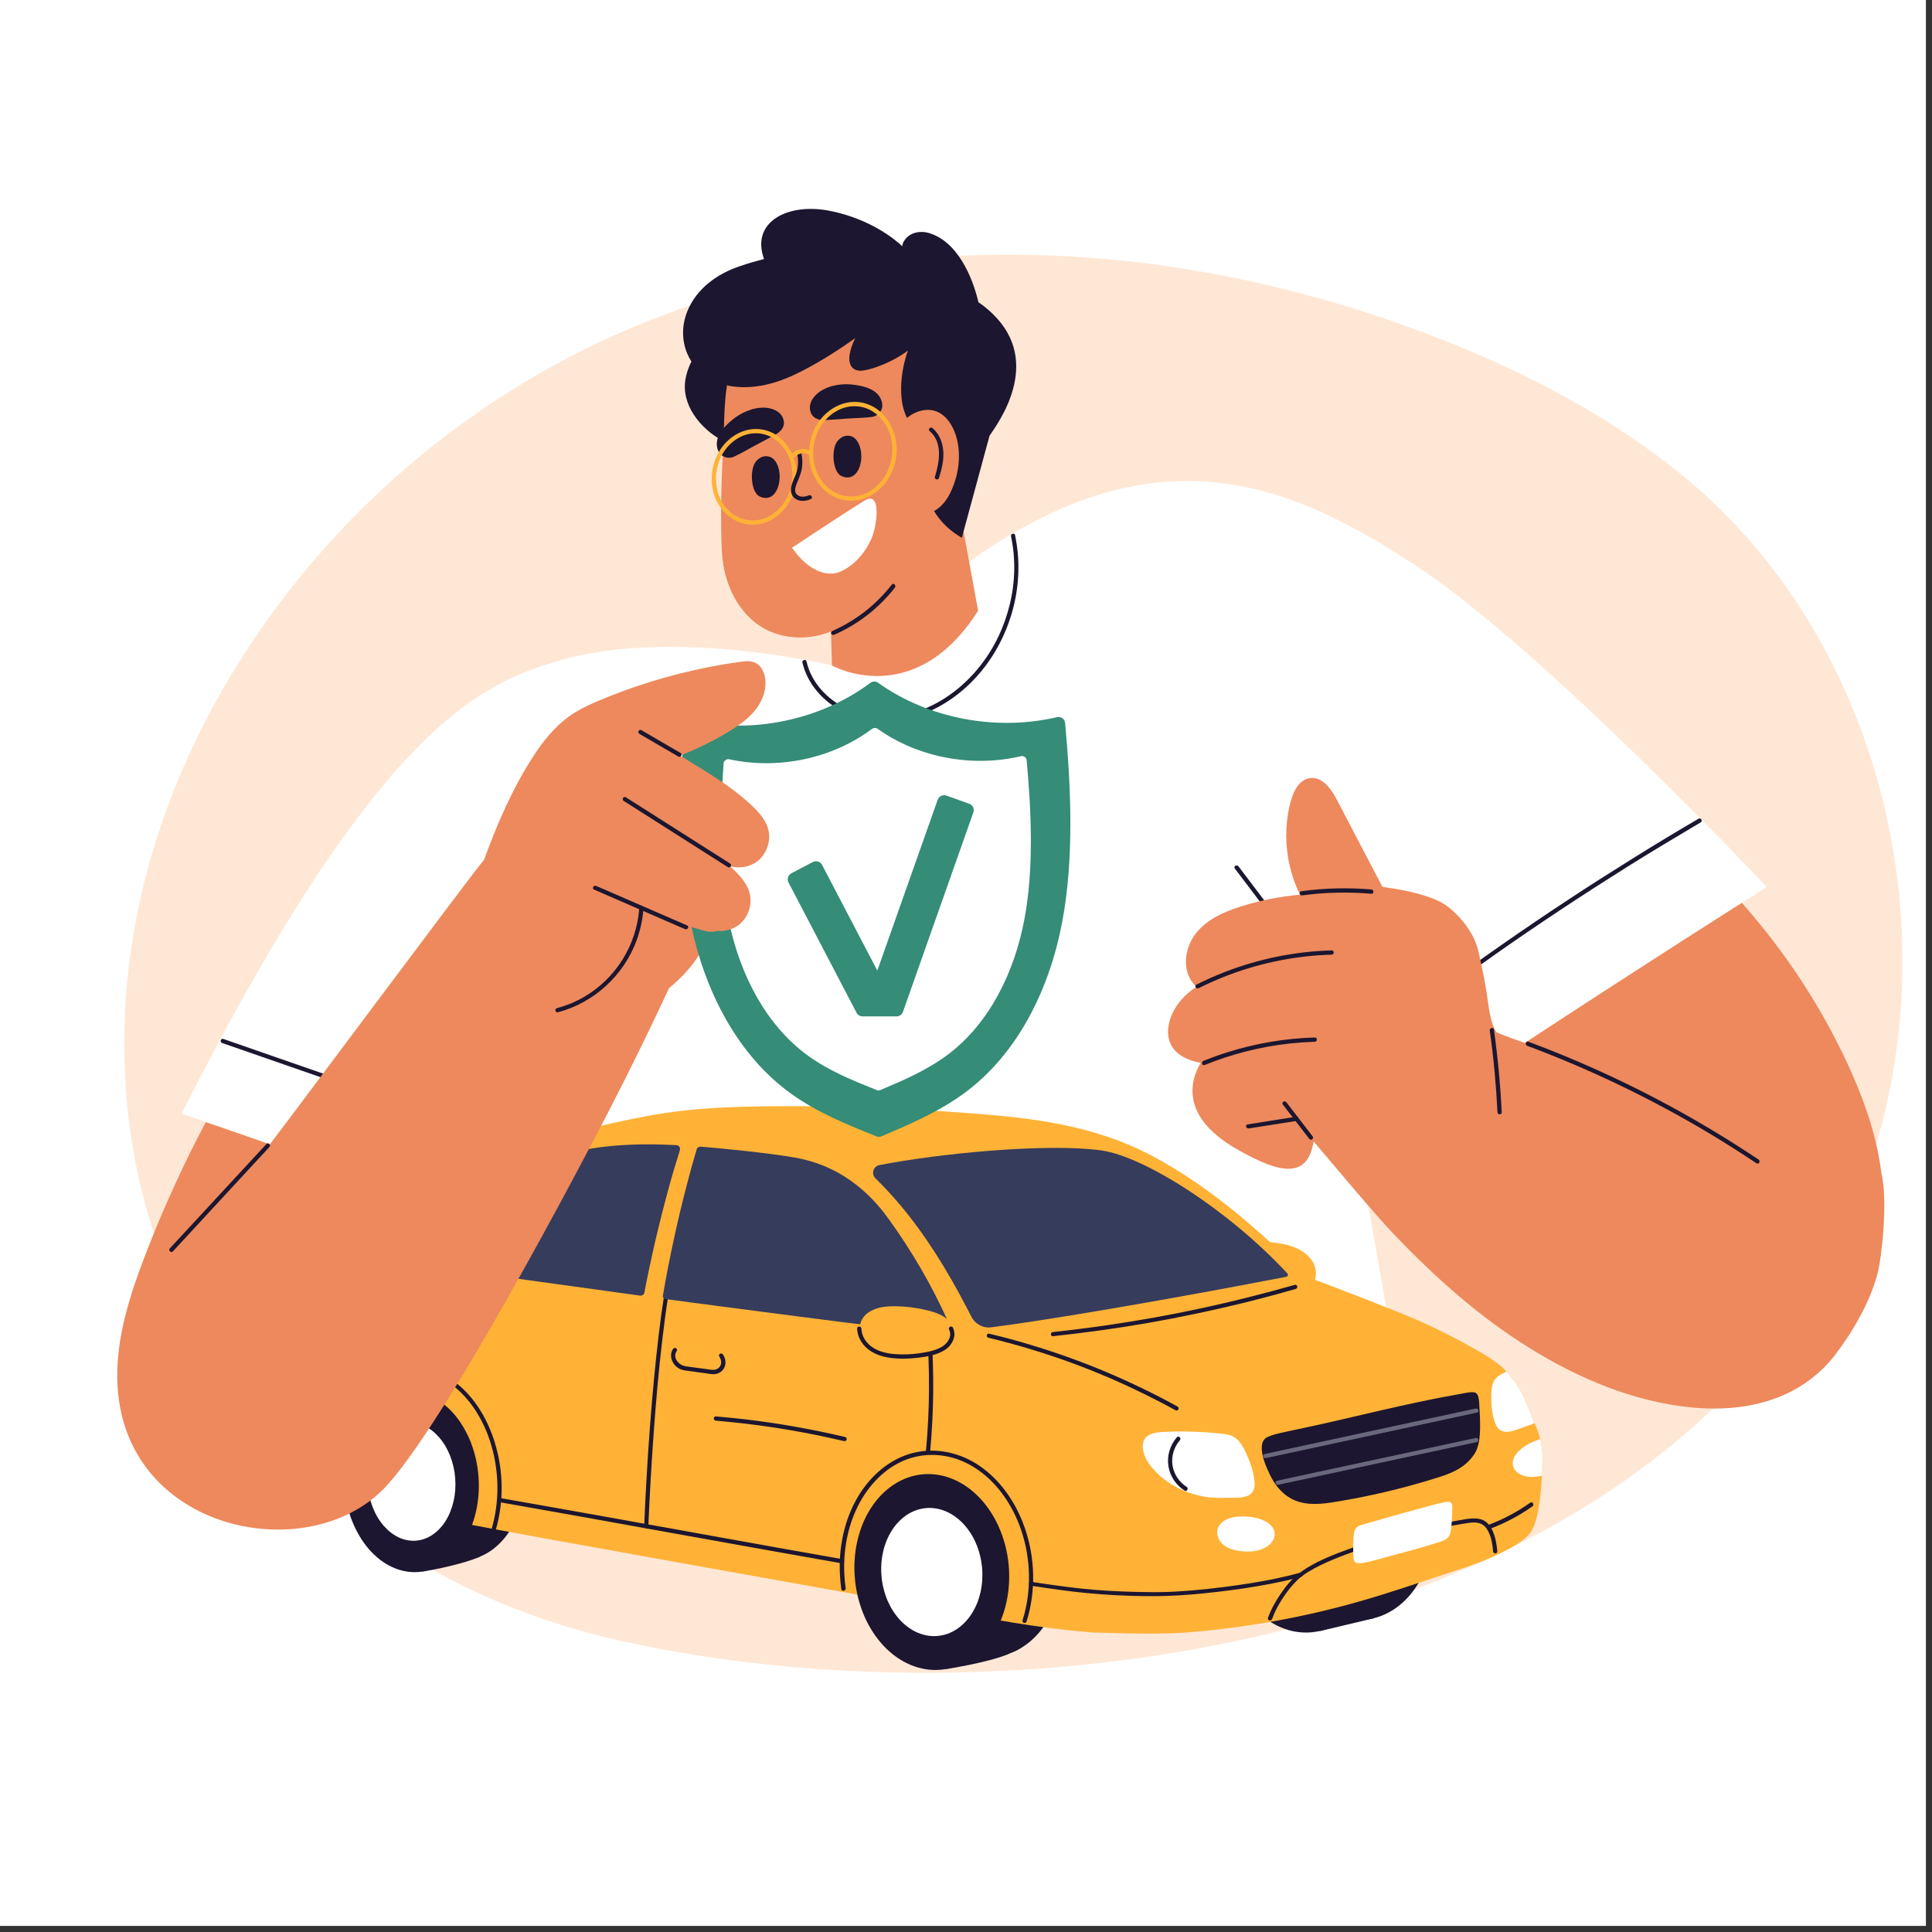 <svg xmlns="http://www.w3.org/2000/svg" xmlns:xlink="http://www.w3.org/1999/xlink" width="210" zoomAndPan="magnify" viewBox="0 0 157.5 157.5" height="210" preserveAspectRatio="xMidYMid meet" version="1.2"><rect x="0" y="0" width="157.5" height="157.5" fill="#333333" stroke="none"/><g id="76168a9a3b"><path style=" stroke:none;fill-rule:nonzero;fill:#ffffff;fill-opacity:1;" d="M 0 0 L 157 0 L 157 157 L 0 157 Z M 0 0 "/><path style=" stroke:none;fill-rule:nonzero;fill:#ffffff;fill-opacity:1;" d="M 0 0 L 157 0 L 157 157 L 0 157 Z M 0 0 "/><path style=" stroke:none;fill-rule:nonzero;fill:#ffe7d5;fill-opacity:1;" d="M 151.977 96.227 C 159.215 76.484 153.652 52.227 137.125 38.727 C 131.949 34.504 126.043 31.25 119.914 28.648 C 112.914 25.684 105.574 23.496 98.086 22.172 C 83.531 19.602 68.336 20.438 54.41 25.566 C 38.672 31.359 25.219 43.008 17.266 57.801 C 0.031 89.875 15.086 125.875 50.707 133.785 C 81.344 140.594 126.93 134.707 146.352 107.039 C 148.711 103.672 150.586 100.031 151.977 96.227 Z M 151.977 96.227 "/><path style=" stroke:none;fill-rule:nonzero;fill:#ffffff;fill-opacity:1;" d="M 116.043 90.434 L 144.016 72.301 C 144.016 72.301 125.75 52.867 115.383 46.082 C 105.016 39.297 93.16 33.969 75.91 48.191 L 67.824 54.246 C 67.824 54.246 54.82 51.094 45.441 53.898 C 39.496 55.68 30.961 58.801 14.805 90.781 L 21.992 93.285 L 114.219 113.516 L 108.5 80.891 Z M 116.043 90.434 "/><path style=" stroke:none;fill-rule:nonzero;fill:#1c1630;fill-opacity:1;" d="M 70.75 32.273 C 71.723 30.035 71.148 27.402 68.664 25.844 C 64.809 23.43 56.746 26.047 55.883 30.902 C 55.512 32.961 57.062 34.93 58.895 35.922 C 61.875 37.539 66.055 36.727 68.703 34.797 C 69.648 34.102 70.34 33.227 70.75 32.273 Z M 70.75 32.273 "/><path style=" stroke:none;fill-rule:nonzero;fill:#1c1630;fill-opacity:1;" d="M 112.125 85.043 C 113.77 83.758 115.438 82.488 117.121 81.246 C 118.797 80 120.496 78.785 122.203 77.586 C 123.91 76.391 125.641 75.215 127.379 74.066 C 129.117 72.914 130.871 71.789 132.641 70.676 C 134.402 69.574 136.18 68.5 137.965 67.445 C 138.195 67.312 138.422 67.176 138.645 67.043 C 138.832 66.934 138.66 66.633 138.469 66.742 C 136.66 67.801 134.867 68.879 133.09 69.992 C 131.32 71.094 129.559 72.215 127.82 73.363 C 126.066 74.516 124.336 75.688 122.613 76.887 C 120.891 78.086 119.191 79.305 117.5 80.551 C 115.824 81.789 114.156 83.043 112.512 84.324 C 112.309 84.484 112.094 84.648 111.891 84.816 C 111.707 84.941 111.953 85.184 112.125 85.043 Z M 112.125 85.043 "/><path style=" stroke:none;fill-rule:nonzero;fill:#1c1630;fill-opacity:1;" d="M 65.414 54.016 C 65.832 55.789 67.129 57.215 68.734 58.02 C 70.52 58.918 72.574 59.012 74.477 58.461 C 76.469 57.887 78.262 56.672 79.637 55.137 C 80.938 53.695 81.887 51.953 82.453 50.094 C 83.012 48.238 83.172 46.27 82.879 44.348 C 82.84 44.109 82.801 43.867 82.754 43.629 C 82.707 43.41 82.375 43.504 82.422 43.723 C 82.809 45.559 82.762 47.477 82.312 49.297 C 81.871 51.109 81.055 52.836 79.891 54.301 C 78.664 55.852 77.051 57.129 75.203 57.848 C 73.391 58.547 71.379 58.691 69.547 57.996 C 67.957 57.398 66.531 56.168 65.934 54.543 C 65.855 54.34 65.801 54.125 65.746 53.914 C 65.699 53.711 65.367 53.797 65.414 54.016 Z M 65.414 54.016 "/><path style=" stroke:none;fill-rule:nonzero;fill:#1c1630;fill-opacity:1;" d="M 18.109 85.027 C 20.207 85.762 22.316 86.484 24.418 87.219 C 26.523 87.949 28.641 88.684 30.75 89.418 C 31.938 89.828 33.125 90.246 34.312 90.652 C 34.523 90.727 34.609 90.395 34.406 90.324 C 32.305 89.59 30.199 88.863 28.098 88.133 C 25.988 87.398 23.875 86.668 21.766 85.934 C 20.578 85.523 19.391 85.105 18.203 84.695 C 17.988 84.625 17.902 84.957 18.109 85.027 Z M 18.109 85.027 "/><path style=" stroke:none;fill-rule:nonzero;fill:#1c1630;fill-opacity:1;" d="M 100.664 70.801 C 102.664 73.441 104.652 76.082 106.652 78.715 C 107.219 79.465 107.785 80.219 108.359 80.969 C 108.492 81.141 108.789 80.969 108.656 80.797 C 106.66 78.156 104.668 75.516 102.672 72.883 C 102.105 72.133 101.539 71.379 100.965 70.629 C 100.828 70.449 100.531 70.621 100.664 70.801 Z M 100.664 70.801 "/><path style=" stroke:none;fill-rule:nonzero;fill:#ed895c;fill-opacity:1;" d="M 67.602 46.664 L 77.656 38.453 L 79.738 49.785 C 74.508 58.012 67.824 54.254 67.824 54.254 Z M 67.602 46.664 "/><path style=" stroke:none;fill-rule:nonzero;fill:#ed895c;fill-opacity:1;" d="M 79.488 29.152 C 78.781 25.613 76.477 22.367 72.73 21.777 C 70.113 21.367 67.266 21.715 64.871 22.949 C 62.27 24.297 60.734 26.543 59.793 29.262 C 59.02 31.469 59.051 33.707 58.988 36.008 C 58.988 36.008 58.645 40.715 58.848 44.961 C 58.996 48.027 60.711 51.258 64.062 51.863 C 67.43 52.473 70.238 50.383 72.258 47.871 C 76.359 42.793 80.863 36.016 79.488 29.152 Z M 79.488 29.152 "/><path style=" stroke:none;fill-rule:nonzero;fill:#1c1630;fill-opacity:1;" d="M 80.898 25.559 C 80.488 25.164 80.109 24.867 79.766 24.645 C 79.262 22.5 78.023 19.672 75.727 18.996 C 75.227 18.844 74.621 18.883 74.164 19.168 C 73.957 19.293 73.52 19.742 73.566 20.082 C 72.938 19.492 70.945 17.859 67.703 17.199 C 64.258 16.488 61.176 18.074 62.285 21.113 C 61.617 21.289 60.949 21.477 60.293 21.707 C 58.453 22.328 56.762 23.535 56.016 25.418 C 55.582 26.52 55.566 27.727 56.023 28.82 C 56.41 29.734 57.102 30.547 57.996 30.973 C 59.832 31.879 61.977 31.645 63.836 30.941 C 64.832 30.562 65.785 30.051 66.715 29.516 C 67.641 28.973 68.555 28.387 69.434 27.766 C 69.531 27.695 69.625 27.625 69.727 27.562 C 69.516 27.969 69.348 28.41 69.27 28.859 C 69.215 29.199 69.215 29.586 69.41 29.879 C 69.648 30.223 70.082 30.266 70.457 30.191 C 70.891 30.113 71.316 29.98 71.715 29.824 C 72.125 29.672 72.527 29.484 72.914 29.277 C 73.297 29.074 73.668 28.836 74.02 28.578 C 73.941 28.789 73.871 29.004 73.816 29.215 C 73.527 30.258 73.391 31.383 73.496 32.453 C 73.59 33.434 73.949 34.363 74.66 35.062 C 74.98 35.387 75.367 35.645 75.785 35.836 C 75.16 37.91 74.691 41.668 78.41 43.844 L 80.668 35.527 C 81.273 34.605 85.105 29.586 80.898 25.559 Z M 80.898 25.559 "/><path style=" stroke:none;fill-rule:nonzero;fill:#1c1630;fill-opacity:1;" d="M 69.844 35.906 C 69.664 35.656 69.395 35.504 69.051 35.52 C 68.75 35.535 68.492 35.711 68.301 35.922 C 67.734 36.57 67.863 38.477 68.594 38.809 C 70.082 39.484 70.664 37.035 69.844 35.906 Z M 69.844 35.906 "/><path style=" stroke:none;fill-rule:nonzero;fill:#1c1630;fill-opacity:1;" d="M 63.191 37.578 C 63.008 37.324 62.742 37.176 62.395 37.191 C 62.098 37.207 61.836 37.379 61.648 37.594 C 61.082 38.238 61.207 40.145 61.938 40.477 C 63.426 41.156 64.008 38.695 63.191 37.578 Z M 63.191 37.578 "/><path style=" stroke:none;fill-rule:nonzero;fill:#1c1630;fill-opacity:1;" d="M 71.875 32.715 C 71.574 31.684 70.316 31.469 69.68 31.375 C 68.773 31.234 67.656 31.367 66.848 31.918 C 66.477 32.164 65.895 32.738 66.047 33.465 C 66.195 34.164 66.84 34.258 67.242 34.242 C 67.887 34.219 68.531 34.164 69.176 34.117 C 69.82 34.078 70.473 34.07 71.117 33.984 C 71.535 33.914 72.094 33.465 71.875 32.715 Z M 71.875 32.715 "/><path style=" stroke:none;fill-rule:nonzero;fill:#1c1630;fill-opacity:1;" d="M 58.484 36.57 C 58.203 35.535 59.152 34.691 59.648 34.266 C 60.352 33.668 61.363 33.195 62.348 33.234 C 62.789 33.25 63.59 33.434 63.844 34.125 C 64.086 34.797 63.582 35.223 63.23 35.418 C 62.672 35.734 62.09 36.023 61.523 36.332 C 60.949 36.641 60.391 36.977 59.801 37.246 C 59.406 37.41 58.699 37.316 58.484 36.57 Z M 58.484 36.57 "/><path style=" stroke:none;fill-rule:nonzero;fill:#1c1630;fill-opacity:1;" d="M 68.012 51.746 C 69.516 51.086 70.883 50.141 72.031 48.957 C 72.363 48.617 72.668 48.27 72.953 47.902 C 73.086 47.727 72.84 47.484 72.707 47.656 C 71.707 48.934 70.473 50.02 69.066 50.824 C 68.664 51.055 68.254 51.258 67.84 51.449 C 67.633 51.543 67.809 51.84 68.012 51.746 Z M 68.012 51.746 "/><path style=" stroke:none;fill-rule:nonzero;fill:#ed895c;fill-opacity:1;" d="M 78.051 35.969 C 77.75 34.559 76.766 33.008 74.98 33.512 C 72.535 34.203 72.109 37.934 72.457 39.879 C 72.59 40.645 73.031 41.383 73.762 41.762 C 74.383 42.078 75.137 42.07 75.801 41.824 C 76.531 41.551 77.051 40.973 77.395 40.32 C 78.082 39.004 78.355 37.41 78.051 35.969 Z M 78.051 35.969 "/><path style=" stroke:none;fill-rule:nonzero;fill:#1c1630;fill-opacity:1;" d="M 75.785 35.141 C 76.875 36.078 76.586 37.664 76.215 38.871 C 76.152 39.082 76.484 39.176 76.547 38.965 C 76.781 38.215 76.98 37.418 76.883 36.633 C 76.805 35.977 76.539 35.34 76.027 34.906 C 75.863 34.75 75.617 34.992 75.785 35.141 Z M 75.785 35.141 "/><path style=" stroke:none;fill-rule:nonzero;fill:#ffffff;fill-opacity:1;" d="M 70.512 40.793 C 69.145 41.613 64.566 44.652 64.566 44.652 C 64.984 45.254 65.453 45.758 65.957 46.121 C 66.73 46.68 67.555 46.898 68.293 46.68 C 68.391 46.648 68.484 46.617 68.57 46.57 C 68.57 46.57 70.09 45.984 71.008 43.984 C 71.52 42.891 71.875 39.973 70.512 40.793 Z M 70.512 40.793 "/><path style=" stroke:none;fill-rule:nonzero;fill:#ffb236;fill-opacity:1;" d="M 72.73 36.254 C 72.855 37.711 72.219 39.254 70.945 40.027 C 70.363 40.383 69.656 40.547 68.98 40.445 C 68.316 40.352 67.719 40.012 67.266 39.531 C 66.234 38.438 66.047 36.742 66.594 35.379 C 67.113 34.07 68.367 33.039 69.82 33.117 C 71.246 33.195 72.324 34.363 72.645 35.703 C 72.684 35.883 72.715 36.062 72.73 36.254 C 72.754 36.473 73.102 36.473 73.078 36.254 C 72.938 34.723 71.977 33.242 70.426 32.855 C 68.875 32.469 67.344 33.336 66.562 34.668 C 65.746 36.07 65.73 37.965 66.66 39.32 C 67.074 39.926 67.664 40.406 68.367 40.652 C 69.074 40.895 69.875 40.871 70.574 40.594 C 72.07 40.004 73.008 38.469 73.094 36.891 C 73.109 36.68 73.102 36.465 73.086 36.254 C 73.062 36.031 72.715 36.031 72.73 36.254 Z M 72.73 36.254 "/><path style=" stroke:none;fill-rule:nonzero;fill:#ffb236;fill-opacity:1;" d="M 64.582 38.348 C 64.699 39.754 64.094 41.242 62.859 41.992 C 62.293 42.336 61.625 42.496 60.965 42.398 C 60.324 42.305 59.734 41.984 59.297 41.508 C 58.305 40.453 58.133 38.816 58.66 37.5 C 59.16 36.238 60.375 35.246 61.773 35.324 C 63.148 35.395 64.188 36.527 64.496 37.812 C 64.535 37.996 64.566 38.168 64.582 38.348 C 64.605 38.57 64.953 38.57 64.93 38.348 C 64.785 36.867 63.867 35.434 62.363 35.062 C 60.867 34.684 59.375 35.52 58.621 36.812 C 57.824 38.168 57.801 39.996 58.699 41.312 C 59.105 41.91 59.68 42.375 60.367 42.613 C 61.051 42.848 61.812 42.824 62.48 42.566 C 63.938 42 64.848 40.5 64.938 38.973 C 64.945 38.766 64.945 38.562 64.93 38.359 C 64.906 38.129 64.559 38.129 64.582 38.348 Z M 64.582 38.348 "/><path style=" stroke:none;fill-rule:nonzero;fill:#1c1630;fill-opacity:1;" d="M 64.977 36.953 C 65.094 37.441 65.094 37.965 64.953 38.445 C 64.824 38.895 64.551 39.297 64.488 39.77 C 64.441 40.145 64.551 40.484 64.887 40.691 C 65.266 40.91 65.715 40.855 66.102 40.684 C 66.305 40.586 66.125 40.289 65.926 40.383 C 65.629 40.516 65.227 40.562 64.969 40.32 C 64.699 40.066 64.863 39.633 64.977 39.352 C 65.141 38.949 65.312 38.578 65.375 38.145 C 65.438 37.719 65.414 37.293 65.312 36.875 C 65.25 36.648 64.922 36.742 64.977 36.953 Z M 64.977 36.953 "/><path style=" stroke:none;fill-rule:nonzero;fill:#ffb236;fill-opacity:1;" d="M 64.676 37.355 C 64.984 36.977 65.566 36.781 65.98 37.121 C 66.055 37.184 66.156 37.191 66.227 37.121 C 66.289 37.059 66.297 36.93 66.227 36.875 C 65.676 36.418 64.863 36.57 64.434 37.113 C 64.379 37.184 64.363 37.285 64.434 37.355 C 64.488 37.418 64.613 37.434 64.676 37.355 Z M 64.676 37.355 "/><path style=" stroke:none;fill-rule:nonzero;fill:#1c1630;fill-opacity:1;" d="M 42.801 119.402 C 42.836 119.887 42.836 120.367 42.805 120.848 C 42.77 121.328 42.699 121.797 42.598 122.254 C 42.492 122.711 42.359 123.148 42.188 123.566 C 42.02 123.984 41.82 124.375 41.594 124.734 C 41.367 125.098 41.113 125.426 40.836 125.715 C 40.559 126.008 40.258 126.258 39.941 126.469 C 39.625 126.68 39.293 126.844 38.949 126.969 C 38.605 127.09 38.25 127.164 37.895 127.191 C 37.535 127.219 37.176 127.195 36.816 127.129 C 36.457 127.062 36.105 126.949 35.758 126.789 C 35.414 126.629 35.078 126.426 34.762 126.18 C 34.441 125.934 34.145 125.648 33.863 125.324 C 33.582 125.004 33.328 124.648 33.098 124.262 C 32.867 123.875 32.668 123.461 32.496 123.023 C 32.324 122.59 32.188 122.137 32.078 121.668 C 31.973 121.195 31.902 120.719 31.867 120.238 C 31.828 119.754 31.828 119.27 31.859 118.789 C 31.895 118.309 31.965 117.84 32.066 117.383 C 32.172 116.926 32.305 116.488 32.477 116.07 C 32.645 115.652 32.844 115.266 33.07 114.902 C 33.297 114.539 33.551 114.215 33.828 113.922 C 34.105 113.629 34.406 113.379 34.723 113.168 C 35.039 112.957 35.371 112.793 35.715 112.672 C 36.062 112.551 36.414 112.477 36.773 112.449 C 37.129 112.422 37.488 112.441 37.848 112.508 C 38.207 112.578 38.562 112.691 38.906 112.852 C 39.254 113.008 39.586 113.211 39.902 113.457 C 40.223 113.703 40.523 113.988 40.801 114.312 C 41.082 114.637 41.336 114.988 41.566 115.379 C 41.797 115.766 41.996 116.176 42.168 116.613 C 42.34 117.051 42.48 117.504 42.586 117.973 C 42.691 118.441 42.762 118.918 42.801 119.402 Z M 42.801 119.402 "/><path style=" stroke:none;fill-rule:nonzero;fill:#1c1630;fill-opacity:1;" d="M 34.367 128.129 C 34.367 128.129 37.262 127.688 39.062 126.93 C 39.754 126.637 36.891 124.59 36.891 124.59 Z M 34.367 128.129 "/><path style=" stroke:none;fill-rule:nonzero;fill:#1c1630;fill-opacity:1;" d="M 116.797 123.469 C 116.848 123.992 116.855 124.516 116.824 125.035 C 116.793 125.555 116.723 126.066 116.613 126.562 C 116.5 127.062 116.352 127.539 116.164 127.996 C 115.977 128.453 115.758 128.879 115.5 129.277 C 115.246 129.676 114.961 130.035 114.645 130.359 C 114.332 130.68 113.996 130.961 113.633 131.199 C 113.273 131.434 112.895 131.625 112.504 131.766 C 112.109 131.906 111.707 131.996 111.293 132.035 C 110.883 132.074 110.473 132.062 110.059 132 C 109.645 131.938 109.238 131.824 108.84 131.66 C 108.441 131.496 108.055 131.285 107.688 131.027 C 107.316 130.77 106.969 130.469 106.641 130.129 C 106.316 129.785 106.02 129.41 105.746 128.996 C 105.477 128.582 105.242 128.145 105.035 127.676 C 104.832 127.207 104.668 126.723 104.539 126.215 C 104.406 125.711 104.32 125.195 104.27 124.676 C 104.219 124.152 104.207 123.629 104.238 123.109 C 104.27 122.59 104.344 122.078 104.453 121.582 C 104.566 121.082 104.715 120.605 104.902 120.148 C 105.086 119.691 105.309 119.266 105.562 118.867 C 105.82 118.469 106.105 118.109 106.418 117.785 C 106.734 117.465 107.07 117.184 107.43 116.945 C 107.793 116.711 108.168 116.52 108.562 116.379 C 108.957 116.238 109.359 116.148 109.77 116.109 C 110.18 116.07 110.594 116.082 111.008 116.145 C 111.422 116.211 111.828 116.324 112.227 116.484 C 112.625 116.648 113.008 116.859 113.379 117.117 C 113.75 117.375 114.098 117.676 114.422 118.016 C 114.75 118.359 115.047 118.734 115.316 119.148 C 115.586 119.562 115.824 120 116.027 120.469 C 116.23 120.938 116.398 121.422 116.527 121.93 C 116.656 122.434 116.746 122.949 116.797 123.469 Z M 116.797 123.469 "/><path style=" stroke:none;fill-rule:nonzero;fill:#1c1630;fill-opacity:1;" d="M 107.555 132.98 L 112.086 131.902 L 110.035 129.23 Z M 107.555 132.98 "/><path style=" stroke:none;fill-rule:nonzero;fill:#1c1630;fill-opacity:1;" d="M 112.438 124.504 C 112.488 125.027 112.5 125.547 112.469 126.066 C 112.438 126.59 112.363 127.098 112.254 127.598 C 112.141 128.094 111.992 128.57 111.805 129.027 C 111.621 129.484 111.398 129.91 111.145 130.309 C 110.887 130.707 110.602 131.066 110.289 131.391 C 109.973 131.715 109.637 131.992 109.277 132.23 C 108.914 132.469 108.539 132.656 108.145 132.797 C 107.75 132.938 107.348 133.027 106.938 133.066 C 106.527 133.105 106.113 133.094 105.699 133.031 C 105.285 132.969 104.879 132.855 104.48 132.691 C 104.082 132.527 103.699 132.316 103.328 132.059 C 102.957 131.801 102.609 131.504 102.285 131.16 C 101.957 130.82 101.66 130.441 101.391 130.027 C 101.121 129.617 100.883 129.176 100.68 128.707 C 100.477 128.238 100.309 127.754 100.18 127.25 C 100.051 126.742 99.961 126.23 99.91 125.707 C 99.859 125.184 99.852 124.664 99.883 124.141 C 99.914 123.621 99.984 123.113 100.094 122.613 C 100.207 122.117 100.355 121.637 100.543 121.184 C 100.73 120.727 100.949 120.297 101.207 119.898 C 101.461 119.504 101.746 119.141 102.062 118.82 C 102.375 118.496 102.711 118.215 103.074 117.98 C 103.434 117.742 103.812 117.555 104.203 117.414 C 104.598 117.273 105 117.184 105.414 117.145 C 105.824 117.102 106.234 117.113 106.648 117.18 C 107.062 117.242 107.469 117.355 107.867 117.52 C 108.266 117.684 108.652 117.891 109.02 118.148 C 109.391 118.406 109.738 118.707 110.066 119.051 C 110.391 119.391 110.688 119.77 110.961 120.18 C 111.23 120.594 111.465 121.035 111.672 121.5 C 111.875 121.969 112.039 122.457 112.168 122.961 C 112.301 123.465 112.387 123.98 112.438 124.504 Z M 112.438 124.504 "/><path style=" stroke:none;fill-rule:nonzero;fill:#1c1630;fill-opacity:1;" d="M 86.574 126.512 C 86.625 127.035 86.633 127.559 86.602 128.078 C 86.57 128.598 86.5 129.105 86.391 129.605 C 86.277 130.102 86.129 130.582 85.941 131.039 C 85.754 131.492 85.535 131.922 85.277 132.32 C 85.023 132.715 84.738 133.078 84.426 133.398 C 84.109 133.723 83.773 134.004 83.41 134.238 C 83.051 134.477 82.676 134.664 82.281 134.805 C 81.887 134.945 81.484 135.035 81.074 135.078 C 80.66 135.117 80.25 135.105 79.836 135.039 C 79.422 134.977 79.016 134.863 78.617 134.699 C 78.219 134.535 77.836 134.328 77.465 134.07 C 77.094 133.812 76.746 133.512 76.422 133.168 C 76.094 132.828 75.797 132.449 75.527 132.039 C 75.254 131.625 75.02 131.184 74.816 130.719 C 74.613 130.25 74.445 129.762 74.316 129.258 C 74.188 128.754 74.098 128.238 74.047 127.715 C 73.996 127.191 73.988 126.672 74.02 126.152 C 74.051 125.629 74.121 125.121 74.23 124.625 C 74.344 124.125 74.492 123.648 74.68 123.191 C 74.867 122.734 75.086 122.309 75.344 121.91 C 75.598 121.512 75.883 121.152 76.195 120.828 C 76.512 120.504 76.848 120.227 77.211 119.988 C 77.57 119.75 77.949 119.562 78.34 119.422 C 78.734 119.281 79.137 119.191 79.547 119.152 C 79.961 119.113 80.371 119.125 80.785 119.188 C 81.199 119.25 81.605 119.363 82.004 119.527 C 82.402 119.691 82.789 119.902 83.156 120.16 C 83.527 120.418 83.875 120.715 84.199 121.059 C 84.527 121.398 84.824 121.777 85.094 122.191 C 85.367 122.602 85.602 123.043 85.805 123.512 C 86.012 123.98 86.176 124.465 86.305 124.969 C 86.434 125.477 86.523 125.988 86.574 126.512 Z M 86.574 126.512 "/><path style=" stroke:none;fill-rule:nonzero;fill:#1c1630;fill-opacity:1;" d="M 77.105 136.07 C 77.105 136.07 80.543 135.543 82.172 134.855 C 83.059 134.48 79.812 132.281 79.812 132.281 Z M 77.105 136.07 "/><path style=" stroke:none;fill-rule:nonzero;fill:#ffb236;fill-opacity:1;" d="M 107.164 103.176 C 107.027 102.812 106.777 102.484 106.469 102.23 C 105.824 101.703 105.031 101.48 104.289 101.355 C 103.27 101.191 102.254 101.152 101.27 101.262 C 100.609 101.332 99.785 101.531 99.586 102.238 C 99.242 103.492 100.941 104.762 101.984 105.133 C 103.047 105.508 104.371 105.777 105.391 105.652 C 106.195 105.555 106.934 105.164 107.188 104.375 C 107.305 104.004 107.312 103.586 107.164 103.176 Z M 107.164 103.176 "/><path style=" stroke:none;fill-rule:nonzero;fill:#ffb236;fill-opacity:1;" d="M 125.508 117.125 C 125.363 116.605 125.168 116.102 124.902 115.637 C 124.641 114.91 124.375 114.195 124.02 113.508 C 123.633 112.773 123.148 112.121 122.555 111.547 C 121.375 110.402 117.371 108.426 115.887 107.762 C 114.055 106.953 108.758 104.895 106.461 104.059 C 102.688 100.324 98.637 96.73 93.922 94.23 C 89.086 91.672 84.004 91.109 78.633 90.719 C 74.258 90.402 69.867 90.188 65.48 90.18 C 61.223 90.172 56.895 90.188 52.703 90.992 C 48.992 91.711 45.531 92.449 42.195 94.207 C 38.844 95.965 35.672 98.047 32.551 100.176 C 30.488 100.52 28.375 100.922 26.539 101.98 C 25.723 102.453 24.969 103.043 24.359 103.777 C 24.062 104.129 23.805 104.523 23.59 104.941 C 23.34 105.438 23.172 105.957 23.039 106.496 C 22.898 107.062 22.781 107.637 22.664 108.211 C 22.535 108.805 22.418 109.395 22.309 109.984 C 22.098 111.16 21.922 112.352 21.867 113.547 C 21.812 114.66 21.844 115.785 22.137 116.859 C 22.379 117.766 22.836 118.59 23.465 119.285 C 24.66 120.609 26.203 121.121 27.965 121.578 C 28.066 121.602 28.34 121.703 28.445 121.711 C 31.324 122.695 34.289 123.453 37.27 124.078 C 41.52 124.957 71.707 130.293 76.477 131.184 C 80.48 131.934 84.484 132.699 88.551 133.035 C 88.723 133.066 89.211 133.102 89.496 133.094 C 89.598 133.094 94.168 133.273 96.574 133.094 C 99.004 132.91 101.426 132.602 103.828 132.168 C 106.203 131.746 108.555 131.199 110.867 130.539 C 113.25 129.859 115.602 129.051 117.953 128.27 C 118.473 128.094 119 127.93 119.52 127.758 C 119.812 127.66 120.203 127.52 120.645 127.355 C 120.645 127.355 120.652 127.355 120.652 127.348 C 122.148 126.766 124.168 125.816 124.789 124.91 C 125.602 123.738 125.688 120.371 125.688 120.371 C 125.82 119.301 125.789 118.199 125.508 117.125 Z M 125.508 117.125 "/><path style=" stroke:none;fill-rule:nonzero;fill:#1c1630;fill-opacity:1;" d="M 120.285 113.539 C 120.266 113.531 120.242 113.523 120.227 113.516 C 119.969 113.438 119.324 113.586 119.055 113.633 C 114.531 114.422 110.766 115.453 106.281 116.41 C 105.66 116.543 105.047 116.668 104.426 116.809 C 104.062 116.891 103.668 116.992 103.332 117.148 C 102.262 117.645 103.285 119.805 103.699 120.555 C 104.188 121.438 104.945 122.168 105.934 122.445 C 107.051 122.762 108.254 122.539 109.371 122.352 C 111.773 121.941 114.211 121.367 116.57 120.648 C 117.059 120.5 117.555 120.355 118.027 120.168 C 118.48 119.992 118.922 119.773 119.309 119.48 C 119.621 119.246 119.898 118.953 120.133 118.629 C 120.605 117.977 120.652 117.078 120.66 116.305 C 120.66 115.605 120.629 115.004 120.582 114.305 C 120.551 114.035 120.52 113.656 120.285 113.539 Z M 120.285 113.539 "/><path style=" stroke:none;fill-rule:nonzero;fill:#ffffff;fill-opacity:1;" d="M 102.254 121.277 C 102.293 121.09 102.285 120.891 102.262 120.711 C 102.191 120.059 102 119.41 101.727 118.797 C 101.484 118.254 101.207 117.559 100.664 117.188 C 100.32 116.953 99.902 116.914 99.484 116.867 C 98.523 116.762 97.559 116.707 96.59 116.699 C 96.102 116.691 95.621 116.699 95.133 116.723 C 94.766 116.738 94.379 116.746 94.02 116.844 C 93.68 116.938 93.387 117.117 93.254 117.418 C 93.105 117.75 93.145 118.133 93.246 118.473 C 93.453 119.16 93.969 119.766 94.52 120.27 C 95.062 120.758 95.699 121.168 96.387 121.469 C 97.078 121.773 97.832 121.98 98.605 122.066 C 99.059 122.113 99.523 122.121 99.98 122.105 C 100.562 122.09 101.461 122.176 101.922 121.816 C 102.121 121.664 102.215 121.477 102.254 121.277 Z M 102.254 121.277 "/><path style=" stroke:none;fill-rule:nonzero;fill:#ffffff;fill-opacity:1;" d="M 124.91 115.637 C 124.648 114.91 124.383 114.195 124.02 113.508 C 123.688 112.887 123.289 112.316 122.809 111.812 C 122.77 111.828 122.73 111.852 122.707 111.859 C 122.375 112.027 122.047 112.184 121.848 112.484 C 121.543 112.949 121.574 113.609 121.574 114.129 C 121.574 114.723 121.66 115.312 121.84 115.879 C 121.895 116.039 121.965 116.203 122.062 116.344 C 122.172 116.496 122.312 116.621 122.516 116.684 C 123.035 116.844 123.754 116.504 124.238 116.336 C 124.531 116.242 124.812 116.141 125.098 116.016 C 125.043 115.887 124.98 115.762 124.91 115.637 Z M 124.91 115.637 "/><path style=" stroke:none;fill-rule:nonzero;fill:#6a687d;fill-opacity:1;" d="M 103.191 118.867 C 105.43 118.387 107.672 117.898 109.922 117.418 C 112.148 116.938 114.383 116.457 116.609 115.977 C 117.875 115.699 119.133 115.43 120.402 115.156 C 120.621 115.109 120.527 114.777 120.309 114.824 C 118.066 115.305 115.824 115.793 113.574 116.273 C 111.348 116.754 109.113 117.234 106.887 117.715 C 105.621 117.992 104.363 118.262 103.094 118.535 C 102.875 118.582 102.969 118.914 103.191 118.867 Z M 103.191 118.867 "/><path style=" stroke:none;fill-rule:nonzero;fill:#6a687d;fill-opacity:1;" d="M 104.203 121.043 C 106.312 120.586 108.422 120.137 110.527 119.68 C 112.629 119.23 114.738 118.773 116.836 118.324 C 118.027 118.07 119.207 117.812 120.395 117.559 C 120.613 117.512 120.52 117.18 120.301 117.227 C 118.191 117.684 116.074 118.133 113.965 118.59 C 111.867 119.039 109.758 119.496 107.656 119.945 C 106.477 120.199 105.289 120.461 104.109 120.711 C 103.898 120.758 103.984 121.09 104.203 121.043 Z M 104.203 121.043 "/><path style=" stroke:none;fill-rule:nonzero;fill:#1c1630;fill-opacity:1;" d="M 27.145 121.09 C 27.051 119.062 27.414 116.984 28.398 115.195 C 29.191 113.754 30.418 112.469 32.023 111.965 C 33.59 111.469 35.25 111.812 36.594 112.719 C 38.113 113.746 39.172 115.367 39.805 117.07 C 40.582 119.191 40.762 121.555 40.297 123.77 C 40.234 124.051 40.164 124.336 40.086 124.621 C 40.023 124.832 40.363 124.926 40.418 124.715 C 41.086 122.422 41.047 119.906 40.344 117.629 C 39.789 115.793 38.773 114.02 37.262 112.801 C 35.926 111.719 34.211 111.152 32.496 111.484 C 30.797 111.812 29.395 112.98 28.461 114.406 C 27.328 116.125 26.809 118.207 26.777 120.246 C 26.77 120.531 26.777 120.812 26.793 121.098 C 26.816 121.309 27.16 121.309 27.145 121.09 Z M 27.145 121.09 "/><path style=" stroke:none;fill-rule:nonzero;fill:#1c1630;fill-opacity:1;" d="M 68.941 129.465 C 68.617 127.211 68.918 124.824 69.938 122.777 C 70.781 121.105 72.141 119.641 73.91 118.977 C 75.648 118.332 77.562 118.551 79.156 119.465 C 80.906 120.461 82.188 122.145 82.957 123.973 C 83.902 126.219 84.137 128.781 83.609 131.16 C 83.539 131.477 83.461 131.785 83.359 132.09 C 83.297 132.305 83.625 132.398 83.688 132.188 C 84.461 129.719 84.391 126.984 83.539 124.551 C 82.848 122.562 81.621 120.719 79.875 119.512 C 78.285 118.418 76.301 117.969 74.414 118.449 C 72.527 118.938 70.984 120.293 69.984 121.941 C 68.812 123.879 68.344 126.211 68.477 128.457 C 68.5 128.82 68.539 129.191 68.586 129.555 C 68.633 129.773 68.965 129.688 68.941 129.465 Z M 68.941 129.465 "/><path style=" stroke:none;fill-rule:nonzero;fill:#1c1630;fill-opacity:1;" d="M 40.676 122.453 C 42.406 122.762 44.145 123.066 45.875 123.375 C 47.73 123.707 49.582 124.035 51.438 124.375 C 53.332 124.715 55.23 125.062 57.133 125.398 C 58.996 125.738 60.859 126.07 62.727 126.402 C 64.48 126.715 66.227 127.023 67.98 127.332 C 68.184 127.371 68.391 127.402 68.594 127.441 C 68.812 127.48 68.91 127.141 68.688 127.109 C 66.957 126.805 65.219 126.496 63.488 126.188 C 61.633 125.855 59.785 125.527 57.926 125.188 C 56.031 124.848 54.137 124.5 52.23 124.164 C 50.367 123.824 48.504 123.492 46.641 123.164 C 44.883 122.848 43.137 122.539 41.383 122.23 C 41.18 122.191 40.977 122.16 40.77 122.121 C 40.551 122.082 40.457 122.414 40.676 122.453 Z M 40.676 122.453 "/><path style=" stroke:none;fill-rule:nonzero;fill:#1c1630;fill-opacity:1;" d="M 84.012 129.262 C 85.531 129.5 87.047 129.719 88.574 129.867 C 90.172 130.027 91.77 130.098 93.371 130.121 C 94.617 130.137 95.844 130.09 97.086 129.988 C 98.539 129.867 99.988 129.695 101.426 129.484 C 102.836 129.27 104.242 129.016 105.621 128.664 C 105.77 128.625 105.918 128.586 106.07 128.543 C 106.281 128.48 106.195 128.152 105.973 128.215 C 104.637 128.586 103.27 128.852 101.898 129.074 C 100.469 129.301 99.027 129.484 97.582 129.617 C 96.426 129.719 95.254 129.805 94.09 129.797 C 92.453 129.789 90.816 129.734 89.188 129.602 C 87.684 129.477 86.199 129.27 84.711 129.051 C 84.508 129.016 84.301 128.984 84.105 128.953 C 83.887 128.891 83.793 129.223 84.012 129.262 Z M 84.012 129.262 "/><path style=" stroke:none;fill-rule:nonzero;fill:#1c1630;fill-opacity:1;" d="M 103.707 131.98 C 103.914 131.391 104.211 130.84 104.551 130.316 C 104.906 129.773 105.305 129.246 105.777 128.797 C 106.297 128.309 106.941 127.953 107.57 127.637 C 108.277 127.285 109.012 126.992 109.742 126.715 C 112.793 125.566 115.973 124.746 119.191 124.234 C 119.598 124.172 120.039 124.07 120.457 124.141 C 120.785 124.195 121.031 124.367 121.211 124.645 C 121.551 125.172 121.676 125.84 121.715 126.465 C 121.73 126.684 122.078 126.684 122.062 126.465 C 122.016 125.875 121.902 125.266 121.652 124.73 C 121.527 124.469 121.359 124.234 121.133 124.062 C 120.859 123.848 120.504 123.785 120.156 123.785 C 119.75 123.785 119.332 123.871 118.93 123.941 C 118.512 124.012 118.105 124.086 117.695 124.164 C 116.855 124.32 116.02 124.5 115.188 124.699 C 113.52 125.102 111.875 125.59 110.262 126.172 C 108.75 126.715 107.164 127.301 105.871 128.285 C 105.281 128.734 104.809 129.332 104.395 129.941 C 103.977 130.555 103.605 131.207 103.363 131.91 C 103.309 132.098 103.637 132.188 103.707 131.98 Z M 103.707 131.98 "/><path style=" stroke:none;fill-rule:nonzero;fill:#1c1630;fill-opacity:1;" d="M 121.457 124.637 C 122.684 124.18 123.855 123.555 124.926 122.801 C 125.105 122.672 124.934 122.375 124.75 122.5 C 123.707 123.242 122.566 123.848 121.359 124.305 C 121.156 124.375 121.242 124.715 121.457 124.637 Z M 121.457 124.637 "/><path style=" stroke:none;fill-rule:nonzero;fill:#ffffff;fill-opacity:1;" d="M 102.199 123.699 C 102.16 123.691 102.129 123.684 102.09 123.684 C 101.23 123.555 99.895 123.562 99.367 124.406 C 99.082 124.855 99.258 125.488 99.641 125.848 C 100.027 126.219 100.562 126.371 101.09 126.441 C 101.812 126.543 102.586 126.496 103.215 126.125 C 103.582 125.906 103.898 125.543 103.914 125.117 C 103.953 124.258 102.93 123.832 102.199 123.699 Z M 102.199 123.699 "/><path style=" stroke:none;fill-rule:nonzero;fill:#ffffff;fill-opacity:1;" d="M 125.562 117.324 C 125.246 117.418 124.949 117.543 124.695 117.668 C 124.664 117.684 124.625 117.699 124.594 117.723 C 123.926 118.086 123.066 118.82 123.391 119.633 C 123.547 120.035 123.98 120.27 124.414 120.355 C 124.836 120.441 125.27 120.402 125.695 120.301 C 125.805 119.309 125.789 118.301 125.562 117.324 Z M 125.562 117.324 "/><path style=" stroke:none;fill-rule:nonzero;fill:#1c1630;fill-opacity:1;" d="M 58.359 115.816 C 61.098 116.047 63.82 116.434 66.5 116.977 C 67.273 117.133 68.035 117.301 68.805 117.48 C 69.027 117.535 69.113 117.195 68.902 117.148 C 66.195 116.512 63.449 116.023 60.688 115.699 C 59.918 115.613 59.137 115.535 58.359 115.469 C 58.133 115.453 58.133 115.801 58.359 115.816 Z M 58.359 115.816 "/><path style=" stroke:none;fill-rule:nonzero;fill:#ffffff;fill-opacity:1;" d="M 118.254 122.484 C 118.145 122.414 117.93 122.422 117.758 122.461 C 117.418 122.531 117.152 122.602 116.812 122.688 C 115.059 123.152 113.383 123.621 111.621 124.133 C 111.434 124.188 111.246 124.242 111.055 124.297 C 110.906 124.344 110.742 124.391 110.625 124.492 C 110.504 124.598 110.441 124.738 110.402 124.887 C 110.27 125.441 110.316 126.953 110.355 127.133 C 110.387 127.285 110.473 127.395 110.633 127.418 C 110.82 127.449 111.023 127.426 111.207 127.395 C 111.395 127.363 111.574 127.324 111.758 127.277 C 112.148 127.172 112.535 127.062 112.93 126.961 C 114.461 126.543 116.02 126.148 117.531 125.645 C 117.836 125.543 118.098 125.375 118.207 125.062 C 118.254 124.91 118.277 124.762 118.301 124.613 C 118.371 124.02 118.371 123.461 118.395 122.863 C 118.395 122.715 118.395 122.57 118.254 122.484 Z M 118.254 122.484 "/><path style=" stroke:none;fill-rule:nonzero;fill:#1c1630;fill-opacity:1;" d="M 95.938 117.172 C 95.379 117.82 95.117 118.688 95.254 119.535 C 95.379 120.348 95.883 121.082 96.566 121.516 C 96.754 121.633 96.93 121.332 96.738 121.215 C 96.133 120.828 95.707 120.191 95.59 119.488 C 95.465 118.758 95.699 117.977 96.18 117.418 C 96.332 117.25 96.086 117 95.938 117.172 Z M 95.938 117.172 "/><path style=" stroke:none;fill-rule:nonzero;fill:#1c1630;fill-opacity:1;" d="M 80.566 109.055 C 82.645 109.551 84.688 110.16 86.703 110.867 C 88.715 111.578 90.691 112.398 92.617 113.32 C 93.703 113.84 94.773 114.383 95.828 114.965 C 96.023 115.078 96.195 114.777 96 114.668 C 94.121 113.633 92.184 112.695 90.203 111.859 C 88.227 111.027 86.215 110.301 84.16 109.68 C 83.004 109.324 81.832 109.008 80.652 108.727 C 80.441 108.66 80.348 109 80.566 109.055 Z M 80.566 109.055 "/><path style=" stroke:none;fill-rule:nonzero;fill:#1c1630;fill-opacity:1;" d="M 75.832 118.285 C 76.121 115.102 76.16 111.902 75.926 108.715 C 75.863 107.816 75.77 106.922 75.664 106.031 C 75.641 105.809 75.297 105.809 75.32 106.031 C 75.703 109.199 75.824 112.406 75.672 115.598 C 75.633 116.496 75.57 117.395 75.484 118.293 C 75.461 118.504 75.809 118.504 75.832 118.285 Z M 75.832 118.285 "/><path style=" stroke:none;fill-rule:nonzero;fill:#1c1630;fill-opacity:1;" d="M 52.852 124.422 C 52.965 121.871 53.105 119.324 53.293 116.77 C 53.473 114.266 53.695 111.766 53.984 109.277 C 54.129 108.031 54.293 106.793 54.488 105.555 C 54.52 105.336 54.191 105.242 54.16 105.461 C 53.797 107.77 53.539 110.09 53.316 112.414 C 53.074 114.996 52.875 117.59 52.727 120.184 C 52.641 121.594 52.57 123.004 52.516 124.422 C 52.5 124.645 52.844 124.645 52.852 124.422 Z M 52.852 124.422 "/><path style=" stroke:none;fill-rule:nonzero;fill:#363c5c;fill-opacity:1;" d="M 54.449 97.094 C 54.059 98.535 53.695 99.984 53.355 101.441 C 53.059 102.75 52.781 104.059 52.531 105.375 C 52.5 105.531 52.352 105.645 52.184 105.621 C 46.363 104.824 40.785 104.043 37.168 103.539 C 34.617 103.184 33.73 101.664 35.758 99.969 C 40.086 96.344 44.438 94.477 46.434 93.988 C 48.746 93.414 51.547 93.16 55.148 93.355 C 55.348 93.363 55.48 93.562 55.426 93.758 C 55.078 94.863 54.75 95.973 54.449 97.094 Z M 54.449 97.094 "/><path style=" stroke:none;fill-rule:nonzero;fill:#363c5c;fill-opacity:1;" d="M 77.449 108.117 C 77.539 108.316 77.402 108.535 77.191 108.551 C 76.562 108.598 76.051 108.613 75.68 108.59 C 73.613 108.48 56.457 106.195 54.238 105.902 C 54.113 105.887 54.016 105.762 54.039 105.637 C 54.047 105.582 54.059 105.531 54.066 105.477 C 54.316 104.004 54.605 102.539 54.922 101.074 C 55.238 99.613 55.582 98.156 55.961 96.707 C 56.219 95.699 56.496 94.695 56.793 93.695 C 56.832 93.555 56.969 93.469 57.109 93.477 C 58.375 93.57 62.625 93.98 64.84 94.375 C 69.23 95.152 71.543 98.125 72.473 99.41 C 73.398 100.688 74.258 102.02 75.051 103.383 C 75.848 104.746 76.562 106.141 77.215 107.574 C 77.293 107.762 77.379 107.938 77.449 108.117 Z M 77.449 108.117 "/><path style=" stroke:none;fill-rule:nonzero;fill:#363c5c;fill-opacity:1;" d="M 104.855 104.09 C 101.586 104.723 88.297 107.234 80.816 108.203 C 80.141 108.293 79.488 107.945 79.184 107.328 C 79.078 107.125 78.977 106.922 78.867 106.715 C 78.059 105.156 77.191 103.617 76.238 102.137 C 75.359 100.766 74.398 99.441 73.352 98.195 C 72.723 97.457 72.062 96.738 71.371 96.059 C 71 95.699 71.191 95.074 71.691 94.98 C 76.609 94.02 85.395 93.168 89.816 93.789 C 93.363 94.32 100.152 98.645 104.953 103.816 C 105.039 103.91 104.984 104.066 104.855 104.09 Z M 104.855 104.09 "/><path style=" stroke:none;fill-rule:nonzero;fill:#1c1630;fill-opacity:1;" d="M 82.227 127.551 C 82.277 128.074 82.285 128.598 82.254 129.117 C 82.223 129.637 82.152 130.148 82.039 130.645 C 81.93 131.145 81.781 131.621 81.594 132.078 C 81.406 132.535 81.184 132.961 80.93 133.359 C 80.676 133.758 80.391 134.117 80.074 134.441 C 79.762 134.762 79.422 135.043 79.062 135.281 C 78.703 135.516 78.324 135.707 77.93 135.848 C 77.539 135.988 77.137 136.078 76.723 136.117 C 76.312 136.156 75.898 136.145 75.488 136.082 C 75.074 136.02 74.668 135.902 74.27 135.742 C 73.871 135.578 73.484 135.367 73.113 135.109 C 72.746 134.852 72.398 134.551 72.07 134.211 C 71.746 133.867 71.445 133.492 71.176 133.078 C 70.906 132.664 70.668 132.227 70.465 131.758 C 70.262 131.289 70.098 130.805 69.965 130.297 C 69.836 129.793 69.746 129.277 69.699 128.758 C 69.648 128.234 69.637 127.711 69.668 127.191 C 69.699 126.672 69.77 126.16 69.883 125.664 C 69.992 125.164 70.145 124.688 70.328 124.23 C 70.516 123.773 70.738 123.348 70.992 122.949 C 71.25 122.551 71.535 122.191 71.848 121.867 C 72.16 121.547 72.5 121.266 72.859 121.027 C 73.223 120.793 73.598 120.602 73.992 120.461 C 74.387 120.32 74.789 120.23 75.199 120.191 C 75.609 120.152 76.023 120.164 76.438 120.227 C 76.848 120.289 77.254 120.402 77.656 120.566 C 78.055 120.73 78.438 120.941 78.809 121.199 C 79.18 121.457 79.527 121.758 79.852 122.098 C 80.18 122.441 80.477 122.816 80.746 123.23 C 81.016 123.645 81.254 124.082 81.457 124.551 C 81.66 125.02 81.828 125.504 81.957 126.012 C 82.086 126.516 82.176 127.031 82.227 127.551 Z M 82.227 127.551 "/><path style=" stroke:none;fill-rule:nonzero;fill:#ffb236;fill-opacity:1;" d="M 70.191 108.922 C 70.457 109.734 71.199 110.246 71.984 110.473 C 73 110.773 74.289 110.742 75.328 110.555 C 76.344 110.371 77.992 109.434 77.617 108.156 C 77.402 107.441 76.594 107.102 75.934 106.91 C 74.965 106.645 73.965 106.496 72.969 106.488 C 72.242 106.48 71.465 106.559 70.844 106.961 C 70.543 107.148 70.309 107.434 70.184 107.762 C 70.051 108.141 70.074 108.551 70.191 108.922 Z M 70.191 108.922 "/><path style=" stroke:none;fill-rule:nonzero;fill:#1c1630;fill-opacity:1;" d="M 69.875 108.309 C 69.891 108.945 70.23 109.535 70.711 109.945 C 71.254 110.402 71.945 110.609 72.637 110.703 C 73.398 110.797 74.188 110.773 74.949 110.672 C 75.648 110.578 76.438 110.441 77.043 110.039 C 77.633 109.656 78.023 108.891 77.672 108.219 C 77.57 108.023 77.27 108.195 77.371 108.395 C 77.648 108.922 77.262 109.504 76.805 109.781 C 76.27 110.105 75.602 110.223 74.988 110.316 C 74.305 110.418 73.605 110.441 72.914 110.387 C 72.289 110.332 71.652 110.191 71.125 109.836 C 70.625 109.496 70.238 108.938 70.223 108.316 C 70.215 108.086 69.867 108.086 69.875 108.309 Z M 69.875 108.309 "/><path style=" stroke:none;fill-rule:nonzero;fill:#ffffff;fill-opacity:1;" d="M 80.059 127.762 C 80.09 128.102 80.094 128.445 80.074 128.785 C 80.055 129.125 80.008 129.457 79.938 129.785 C 79.863 130.109 79.766 130.422 79.645 130.723 C 79.52 131.02 79.375 131.301 79.211 131.559 C 79.043 131.82 78.855 132.055 78.652 132.266 C 78.445 132.477 78.227 132.66 77.988 132.816 C 77.754 132.969 77.508 133.094 77.25 133.188 C 76.992 133.277 76.73 133.336 76.461 133.363 C 76.191 133.391 75.922 133.383 75.652 133.34 C 75.383 133.297 75.117 133.223 74.855 133.117 C 74.594 133.012 74.344 132.871 74.102 132.703 C 73.859 132.535 73.633 132.34 73.418 132.117 C 73.207 131.891 73.012 131.645 72.832 131.375 C 72.656 131.105 72.504 130.816 72.367 130.512 C 72.234 130.203 72.125 129.887 72.043 129.555 C 71.957 129.227 71.898 128.891 71.867 128.547 C 71.832 128.207 71.828 127.863 71.848 127.523 C 71.867 127.184 71.914 126.852 71.988 126.523 C 72.059 126.199 72.156 125.887 72.281 125.586 C 72.402 125.289 72.547 125.008 72.715 124.75 C 72.879 124.488 73.066 124.254 73.273 124.043 C 73.477 123.832 73.699 123.648 73.934 123.492 C 74.168 123.336 74.418 123.215 74.672 123.121 C 74.93 123.031 75.195 122.973 75.465 122.945 C 75.73 122.918 76 122.926 76.27 122.969 C 76.543 123.012 76.809 123.086 77.066 123.191 C 77.328 123.297 77.582 123.438 77.82 123.605 C 78.062 123.773 78.293 123.969 78.504 124.191 C 78.719 124.418 78.914 124.664 79.09 124.934 C 79.266 125.203 79.422 125.492 79.555 125.797 C 79.688 126.102 79.797 126.422 79.879 126.754 C 79.965 127.082 80.023 127.418 80.059 127.762 Z M 80.059 127.762 "/><path style=" stroke:none;fill-rule:nonzero;fill:#1c1630;fill-opacity:1;" d="M 85.836 108.93 C 88.441 108.652 91.035 108.293 93.617 107.844 C 96.211 107.387 98.785 106.848 101.348 106.219 C 102.789 105.863 104.211 105.484 105.637 105.074 C 105.848 105.012 105.762 104.684 105.543 104.746 C 103.023 105.461 100.492 106.102 97.934 106.652 C 95.379 107.203 92.805 107.66 90.219 108.039 C 88.762 108.25 87.301 108.434 85.836 108.59 C 85.617 108.605 85.617 108.953 85.836 108.93 Z M 85.836 108.93 "/><path style=" stroke:none;fill-rule:nonzero;fill:#1c1630;fill-opacity:1;" d="M 58.637 110.586 C 58.785 110.812 58.855 111.105 58.715 111.355 C 58.602 111.555 58.391 111.664 58.172 111.672 C 57.973 111.68 57.746 111.625 57.543 111.602 C 56.992 111.531 56.434 111.461 55.883 111.379 C 55.332 111.293 54.805 110.688 55.164 110.145 C 55.293 109.953 54.992 109.781 54.867 109.969 C 54.504 110.52 54.797 111.23 55.324 111.547 C 55.598 111.711 55.922 111.734 56.227 111.773 C 56.637 111.828 57.039 111.887 57.445 111.941 C 57.73 111.98 58.043 112.059 58.336 112.012 C 58.645 111.965 58.918 111.766 59.051 111.484 C 59.211 111.137 59.145 110.734 58.941 110.426 C 58.816 110.23 58.516 110.402 58.637 110.586 Z M 58.637 110.586 "/><path style=" stroke:none;fill-rule:nonzero;fill:#1c1630;fill-opacity:1;" d="M 39.008 120.363 C 39.043 120.848 39.047 121.328 39.012 121.809 C 38.977 122.289 38.91 122.758 38.805 123.215 C 38.703 123.672 38.566 124.109 38.398 124.527 C 38.23 124.945 38.031 125.336 37.805 125.699 C 37.574 126.059 37.32 126.387 37.043 126.676 C 36.766 126.969 36.469 127.219 36.152 127.43 C 35.832 127.641 35.504 127.809 35.156 127.93 C 34.812 128.051 34.461 128.125 34.102 128.152 C 33.742 128.18 33.383 128.16 33.023 128.09 C 32.664 128.023 32.312 127.91 31.965 127.75 C 31.621 127.59 31.289 127.387 30.969 127.141 C 30.652 126.895 30.352 126.609 30.07 126.289 C 29.793 125.965 29.535 125.609 29.309 125.223 C 29.078 124.836 28.875 124.422 28.703 123.988 C 28.531 123.551 28.395 123.098 28.289 122.629 C 28.184 122.16 28.109 121.684 28.074 121.199 C 28.039 120.715 28.035 120.23 28.07 119.754 C 28.105 119.273 28.172 118.805 28.277 118.344 C 28.379 117.887 28.516 117.449 28.684 117.031 C 28.852 116.613 29.051 116.227 29.277 115.863 C 29.508 115.504 29.758 115.176 30.039 114.883 C 30.316 114.594 30.613 114.34 30.93 114.129 C 31.25 113.922 31.578 113.754 31.926 113.633 C 32.27 113.512 32.621 113.438 32.98 113.41 C 33.34 113.383 33.699 113.402 34.059 113.469 C 34.418 113.539 34.77 113.652 35.113 113.812 C 35.461 113.973 35.793 114.176 36.113 114.422 C 36.43 114.668 36.73 114.949 37.012 115.273 C 37.289 115.598 37.547 115.953 37.773 116.34 C 38.004 116.727 38.207 117.137 38.379 117.574 C 38.547 118.012 38.688 118.465 38.793 118.934 C 38.898 119.402 38.973 119.879 39.008 120.363 Z M 39.008 120.363 "/><path style=" stroke:none;fill-rule:nonzero;fill:#ffffff;fill-opacity:1;" d="M 37.109 120.508 C 37.133 120.824 37.133 121.141 37.113 121.453 C 37.09 121.766 37.047 122.074 36.977 122.371 C 36.91 122.672 36.82 122.957 36.711 123.23 C 36.602 123.504 36.473 123.758 36.324 123.996 C 36.176 124.23 36.008 124.445 35.828 124.633 C 35.648 124.824 35.453 124.988 35.246 125.125 C 35.039 125.266 34.82 125.371 34.598 125.453 C 34.371 125.531 34.141 125.578 33.906 125.598 C 33.672 125.617 33.438 125.602 33.203 125.559 C 32.969 125.516 32.738 125.441 32.512 125.336 C 32.289 125.23 32.07 125.098 31.863 124.938 C 31.656 124.777 31.461 124.59 31.277 124.379 C 31.094 124.168 30.926 123.938 30.777 123.684 C 30.625 123.43 30.496 123.16 30.383 122.875 C 30.273 122.59 30.18 122.293 30.113 121.988 C 30.043 121.68 29.996 121.371 29.973 121.055 C 29.949 120.738 29.945 120.422 29.969 120.109 C 29.992 119.793 30.035 119.488 30.105 119.188 C 30.172 118.891 30.262 118.605 30.371 118.332 C 30.48 118.059 30.609 117.805 30.758 117.566 C 30.906 117.332 31.07 117.117 31.254 116.926 C 31.434 116.738 31.629 116.574 31.836 116.434 C 32.043 116.297 32.262 116.188 32.484 116.109 C 32.711 116.031 32.941 115.98 33.176 115.965 C 33.41 115.945 33.645 115.961 33.879 116.004 C 34.113 116.047 34.344 116.121 34.566 116.227 C 34.793 116.332 35.012 116.465 35.219 116.625 C 35.426 116.785 35.621 116.973 35.805 117.184 C 35.988 117.395 36.156 117.625 36.305 117.879 C 36.453 118.133 36.586 118.402 36.699 118.688 C 36.809 118.973 36.898 119.266 36.969 119.574 C 37.039 119.879 37.086 120.191 37.109 120.508 Z M 37.109 120.508 "/><path style=" stroke:none;fill-rule:nonzero;fill:#ed895c;fill-opacity:1;" d="M 58.312 72.688 C 58.273 71.195 57.973 69.723 57.527 68.297 C 55.613 68.281 53.695 68.461 51.84 68.934 C 50.125 69.367 48.465 70.055 46.984 71.031 C 46.152 71.574 45.379 72.215 44.68 72.922 C 41.879 71.395 39.629 70.133 39.465 70.086 C 38.441 71.266 22.48 92.727 21.992 93.293 C 21.285 93.02 16.777 91.48 16.777 91.48 C 15.852 93.223 15.07 94.793 14.254 96.59 C 13.555 98.125 12.883 99.668 12.262 101.238 C 11.641 102.805 11.035 104.398 10.555 106.023 C 9.668 109 9.195 112.168 9.895 115.234 C 12.168 125.156 25.273 127.34 31.18 121.469 C 35.988 116.691 47.652 94.414 49.691 90.457 C 51.375 87.188 52.996 83.883 54.543 80.551 C 55.488 79.777 56.348 78.879 56.992 77.84 C 57.461 77.082 57.809 76.258 58.02 75.391 C 58.258 74.508 58.336 73.594 58.312 72.688 Z M 58.312 72.688 "/><path style=" stroke:none;fill-rule:nonzero;fill:#358c77;fill-opacity:1;" d="M 71.457 92.641 C 71.582 92.688 71.723 92.688 71.859 92.633 C 74.266 91.617 76.688 90.566 78.789 88.984 C 83.059 85.754 85.586 80.52 86.59 75.168 C 87.566 70.016 87.316 64.191 86.828 58.926 C 86.797 58.609 86.488 58.391 86.184 58.461 C 81.203 59.629 75.688 58.586 71.574 55.656 C 71.395 55.523 71.141 55.531 70.961 55.664 C 66.91 58.684 61.418 59.832 56.418 58.77 C 56.102 58.707 55.805 58.926 55.781 59.242 C 55.402 64.512 55.277 70.344 56.355 75.477 C 57.48 80.805 60.105 85.98 64.441 89.125 C 66.578 90.676 69.027 91.672 71.457 92.641 Z M 71.457 92.641 "/><path style=" stroke:none;fill-rule:nonzero;fill:#ffffff;fill-opacity:1;" d="M 71.473 88.863 C 71.566 88.906 71.668 88.906 71.766 88.863 C 73.684 88.055 75.617 87.219 77.293 85.957 C 80.691 83.387 82.707 79.219 83.508 74.957 C 84.285 70.844 84.082 66.191 83.695 61.984 C 83.672 61.746 83.453 61.59 83.227 61.645 C 79.246 62.59 74.832 61.754 71.543 59.414 C 71.402 59.312 71.223 59.32 71.086 59.422 C 67.848 61.844 63.457 62.766 59.453 61.898 C 59.227 61.852 59.004 62.016 58.988 62.242 C 58.684 66.453 58.578 71.109 59.445 75.207 C 60.344 79.449 62.434 83.578 65.887 86.074 C 67.578 87.297 69.539 88.094 71.473 88.863 Z M 71.473 88.863 "/><path style=" stroke:none;fill-rule:nonzero;fill:#358c77;fill-opacity:1;" d="M 79.348 66.23 L 73.613 82.48 C 73.535 82.711 73.32 82.859 73.086 82.859 L 70.324 82.859 C 70.113 82.859 69.922 82.742 69.828 82.562 L 64.281 71.945 C 64.141 71.668 64.242 71.332 64.52 71.188 L 66.266 70.273 C 66.539 70.133 66.879 70.234 67.02 70.512 L 71.52 79.125 L 76.438 65.207 C 76.539 64.914 76.859 64.758 77.152 64.859 L 79.008 65.523 C 79.301 65.617 79.449 65.941 79.348 66.23 Z M 79.348 66.23 "/><path style=" stroke:none;fill-rule:nonzero;fill:#ed895c;fill-opacity:1;" d="M 62.402 67.035 C 62.105 66.469 61.648 66.004 61.184 65.57 C 60.688 65.113 60.16 64.688 59.617 64.285 C 58.508 63.465 57.32 62.75 56.148 62.031 C 55.914 61.891 55.676 61.738 55.441 61.598 C 56.879 61.039 58.266 60.352 59.578 59.539 C 60.789 58.793 61.992 57.816 62.324 56.363 C 62.473 55.734 62.434 54.984 62.051 54.441 C 61.867 54.184 61.602 54 61.293 53.938 C 60.926 53.859 60.547 53.93 60.176 53.977 C 58.578 54.199 57 54.512 55.434 54.906 C 53.852 55.301 52.293 55.789 50.762 56.348 C 49.996 56.633 49.242 56.934 48.496 57.254 C 47.773 57.57 47.062 57.926 46.418 58.383 C 45.238 59.234 44.309 60.375 43.523 61.582 C 42.668 62.883 41.934 64.262 41.273 65.664 C 40.605 67.098 40.016 68.57 39.473 70.062 C 38.93 71.551 38.441 73.055 37.961 74.562 C 37.852 74.91 37.742 75.254 37.633 75.609 C 37.586 75.609 37.555 75.68 37.609 75.703 C 37.617 75.75 37.68 75.773 37.703 75.734 C 38.559 76.02 39.457 76.207 40.363 76.305 C 41.289 76.398 42.234 76.398 43.168 76.305 C 44.105 76.207 45.027 76.02 45.922 75.75 C 46.828 75.477 47.699 75.113 48.527 74.656 C 49.227 74.277 49.895 73.828 50.508 73.316 C 50.98 73.504 51.453 73.695 51.934 73.891 C 53.602 74.562 55.262 75.27 56.992 75.758 C 57.43 75.887 57.926 76.051 58.383 75.91 C 58.406 75.902 58.43 75.895 58.453 75.887 C 59.152 75.957 59.887 75.742 60.406 75.246 C 60.789 74.875 61.051 74.379 61.145 73.852 C 61.246 73.293 61.152 72.727 60.883 72.23 C 60.586 71.66 60.129 71.195 59.664 70.762 C 59.602 70.707 59.539 70.652 59.484 70.598 C 60.316 70.852 61.277 70.668 61.922 70.055 C 62.309 69.684 62.566 69.188 62.664 68.66 C 62.766 68.098 62.672 67.539 62.402 67.035 Z M 62.402 67.035 "/><path style=" stroke:none;fill-rule:nonzero;fill:#1c1630;fill-opacity:1;" d="M 50.848 65.293 C 53.059 66.695 55.262 68.098 57.469 69.504 C 58.094 69.895 58.715 70.289 59.344 70.691 C 59.531 70.809 59.703 70.512 59.516 70.395 C 57.305 68.988 55.102 67.586 52.891 66.184 C 52.27 65.789 51.648 65.395 51.02 64.996 C 50.832 64.875 50.66 65.176 50.848 65.293 Z M 50.848 65.293 "/><path style=" stroke:none;fill-rule:nonzero;fill:#1c1630;fill-opacity:1;" d="M 52.121 59.824 C 53.184 60.438 54.246 61.055 55.301 61.676 C 55.496 61.785 55.668 61.488 55.473 61.379 C 54.41 60.762 53.348 60.148 52.293 59.523 C 52.098 59.414 51.926 59.715 52.121 59.824 Z M 52.121 59.824 "/><path style=" stroke:none;fill-rule:nonzero;fill:#1c1630;fill-opacity:1;" d="M 48.426 72.52 C 50.414 73.387 52.406 74.246 54.387 75.113 C 54.875 75.324 55.355 75.539 55.844 75.742 C 56.047 75.832 56.219 75.531 56.016 75.445 C 54.023 74.578 52.035 73.719 50.051 72.852 C 49.566 72.641 49.086 72.426 48.598 72.223 C 48.402 72.133 48.219 72.434 48.426 72.52 Z M 48.426 72.52 "/><path style=" stroke:none;fill-rule:nonzero;fill:#1c1630;fill-opacity:1;" d="M 45.492 82.52 C 48.434 81.734 50.848 79.52 51.902 76.648 C 52.199 75.832 52.383 74.973 52.453 74.105 C 52.469 73.883 52.121 73.883 52.105 74.105 C 51.887 77.059 50.188 79.77 47.629 81.262 C 46.93 81.672 46.184 81.977 45.402 82.184 C 45.184 82.246 45.277 82.586 45.492 82.52 Z M 45.492 82.52 "/><path style=" stroke:none;fill-rule:nonzero;fill:#1c1630;fill-opacity:1;" d="M 14.09 102.02 C 16.141 99.805 18.188 97.582 20.238 95.367 C 20.812 94.746 21.387 94.121 21.961 93.508 C 22.113 93.34 21.867 93.098 21.719 93.262 C 19.664 95.477 17.621 97.699 15.566 99.914 C 14.992 100.535 14.418 101.16 13.844 101.773 C 13.695 101.93 13.938 102.176 14.09 102.02 Z M 14.09 102.02 "/><path style=" stroke:none;fill-rule:nonzero;fill:#ed895c;fill-opacity:1;" d="M 153.367 95.578 C 153.367 95.578 153.367 95.57 153.367 95.578 C 152.906 91.82 151.34 88.016 149.578 84.609 C 148.305 82.145 146.816 79.77 145.164 77.516 C 144.18 76.176 143.102 74.852 142.004 73.602 C 142.004 73.602 135.719 77.547 124.305 85.02 C 122.887 84.523 122.031 84.199 121.992 84.137 C 121.715 83.758 121.473 82.922 121.344 81.984 C 121.117 80.25 120.922 79.367 120.543 77.645 C 120.227 76.184 119.254 74.895 118.074 73.945 C 117.027 73.113 114.988 72.613 112.777 72.316 C 112.746 72.301 112.707 72.277 112.676 72.262 C 112.637 72.18 112.598 72.109 112.559 72.031 C 112.078 71.109 111.59 70.188 111.109 69.266 C 110.633 68.352 110.152 67.438 109.672 66.516 C 109.438 66.066 109.199 65.609 108.965 65.16 C 108.789 64.828 108.594 64.512 108.359 64.223 C 108.137 63.945 107.871 63.703 107.547 63.551 C 107.242 63.41 106.887 63.379 106.555 63.488 C 105.871 63.711 105.504 64.441 105.297 65.082 C 105.055 65.844 104.922 66.664 104.875 67.461 C 104.824 68.281 104.875 69.109 105.008 69.918 C 105.188 70.969 105.512 71.992 105.98 72.938 C 104.363 73.078 102.758 73.395 101.199 73.883 C 99.711 74.348 98.109 75.059 97.25 76.438 C 96.496 77.66 96.395 79.383 97.512 80.426 C 97.52 80.434 97.527 80.434 97.535 80.441 C 96.883 80.875 96.289 81.418 95.867 82.086 C 95.246 83.059 94.906 84.422 95.621 85.43 C 96.141 86.16 97.016 86.477 97.879 86.645 C 97.023 88.109 96.203 91.023 100.812 93.672 C 104.566 95.832 106.605 95.996 107.09 93.051 C 108.98 95.281 112.195 99.125 113.66 100.648 C 116.996 104.137 120.629 107.387 124.75 109.93 C 128.723 112.391 133.23 114.289 137.91 114.738 C 140.266 114.965 142.688 114.785 144.906 113.934 C 146.715 113.242 148.359 112.051 149.555 110.512 C 150.836 108.859 152.457 106.234 153.078 103.75 C 153.395 102.5 153.926 97.922 153.367 95.578 Z M 153.367 95.578 "/><path style=" stroke:none;fill-rule:nonzero;fill:#1c1630;fill-opacity:1;" d="M 124.5 85.254 C 127.07 86.219 129.598 87.289 132.066 88.48 C 134.527 89.66 136.938 90.961 139.281 92.355 C 140.602 93.145 141.906 93.973 143.191 94.832 C 143.379 94.957 143.551 94.656 143.363 94.531 C 141.074 93.004 138.723 91.574 136.309 90.262 C 133.891 88.945 131.414 87.738 128.898 86.652 C 127.473 86.035 126.043 85.461 124.586 84.918 C 124.383 84.848 124.297 85.176 124.5 85.254 Z M 124.5 85.254 "/><path style=" stroke:none;fill-rule:nonzero;fill:#1c1630;fill-opacity:1;" d="M 97.715 80.559 C 100.336 79.242 103.191 78.375 106.102 78.012 C 106.918 77.91 107.746 77.848 108.562 77.824 C 108.781 77.816 108.781 77.469 108.562 77.477 C 105.582 77.562 102.617 78.164 99.84 79.242 C 99.051 79.551 98.289 79.891 97.535 80.266 C 97.336 80.355 97.512 80.652 97.715 80.559 Z M 97.715 80.559 "/><path style=" stroke:none;fill-rule:nonzero;fill:#1c1630;fill-opacity:1;" d="M 98.195 86.824 C 100.414 85.926 102.758 85.328 105.141 85.066 C 105.816 84.996 106.5 84.949 107.188 84.926 C 107.406 84.918 107.406 84.57 107.188 84.578 C 104.762 84.648 102.34 85.059 100.027 85.793 C 99.375 85.996 98.73 86.234 98.102 86.484 C 97.902 86.57 97.988 86.91 98.195 86.824 Z M 98.195 86.824 "/><path style=" stroke:none;fill-rule:nonzero;fill:#1c1630;fill-opacity:1;" d="M 106.164 72.992 C 108.027 72.742 109.914 72.703 111.797 72.859 C 112.016 72.875 112.016 72.527 111.797 72.512 C 109.891 72.348 107.973 72.395 106.078 72.656 C 105.98 72.672 105.934 72.789 105.957 72.867 C 105.98 72.977 106.078 73.008 106.164 72.992 Z M 106.164 72.992 "/><path style=" stroke:none;fill-rule:nonzero;fill:#1c1630;fill-opacity:1;" d="M 121.449 84.02 C 121.762 86.227 121.965 88.449 122.078 90.676 C 122.086 90.898 122.43 90.898 122.422 90.676 C 122.312 88.414 122.102 86.172 121.785 83.934 C 121.754 83.711 121.414 83.797 121.449 84.02 Z M 121.449 84.02 "/><path style=" stroke:none;fill-rule:nonzero;fill:#1c1630;fill-opacity:1;" d="M 101.797 91.992 C 103.109 91.789 104.434 91.574 105.746 91.371 C 105.965 91.34 105.871 91 105.652 91.039 C 104.34 91.246 103.016 91.457 101.703 91.664 C 101.484 91.695 101.578 92.023 101.797 91.992 Z M 101.797 91.992 "/><path style=" stroke:none;fill-rule:nonzero;fill:#1c1630;fill-opacity:1;" d="M 104.574 90.039 C 105.289 90.969 106.008 91.898 106.723 92.828 C 106.777 92.898 106.871 92.941 106.957 92.891 C 107.027 92.852 107.074 92.727 107.02 92.656 C 106.305 91.727 105.59 90.797 104.875 89.867 C 104.816 89.797 104.723 89.754 104.637 89.805 C 104.559 89.844 104.512 89.961 104.574 90.039 Z M 104.574 90.039 "/></g></svg>